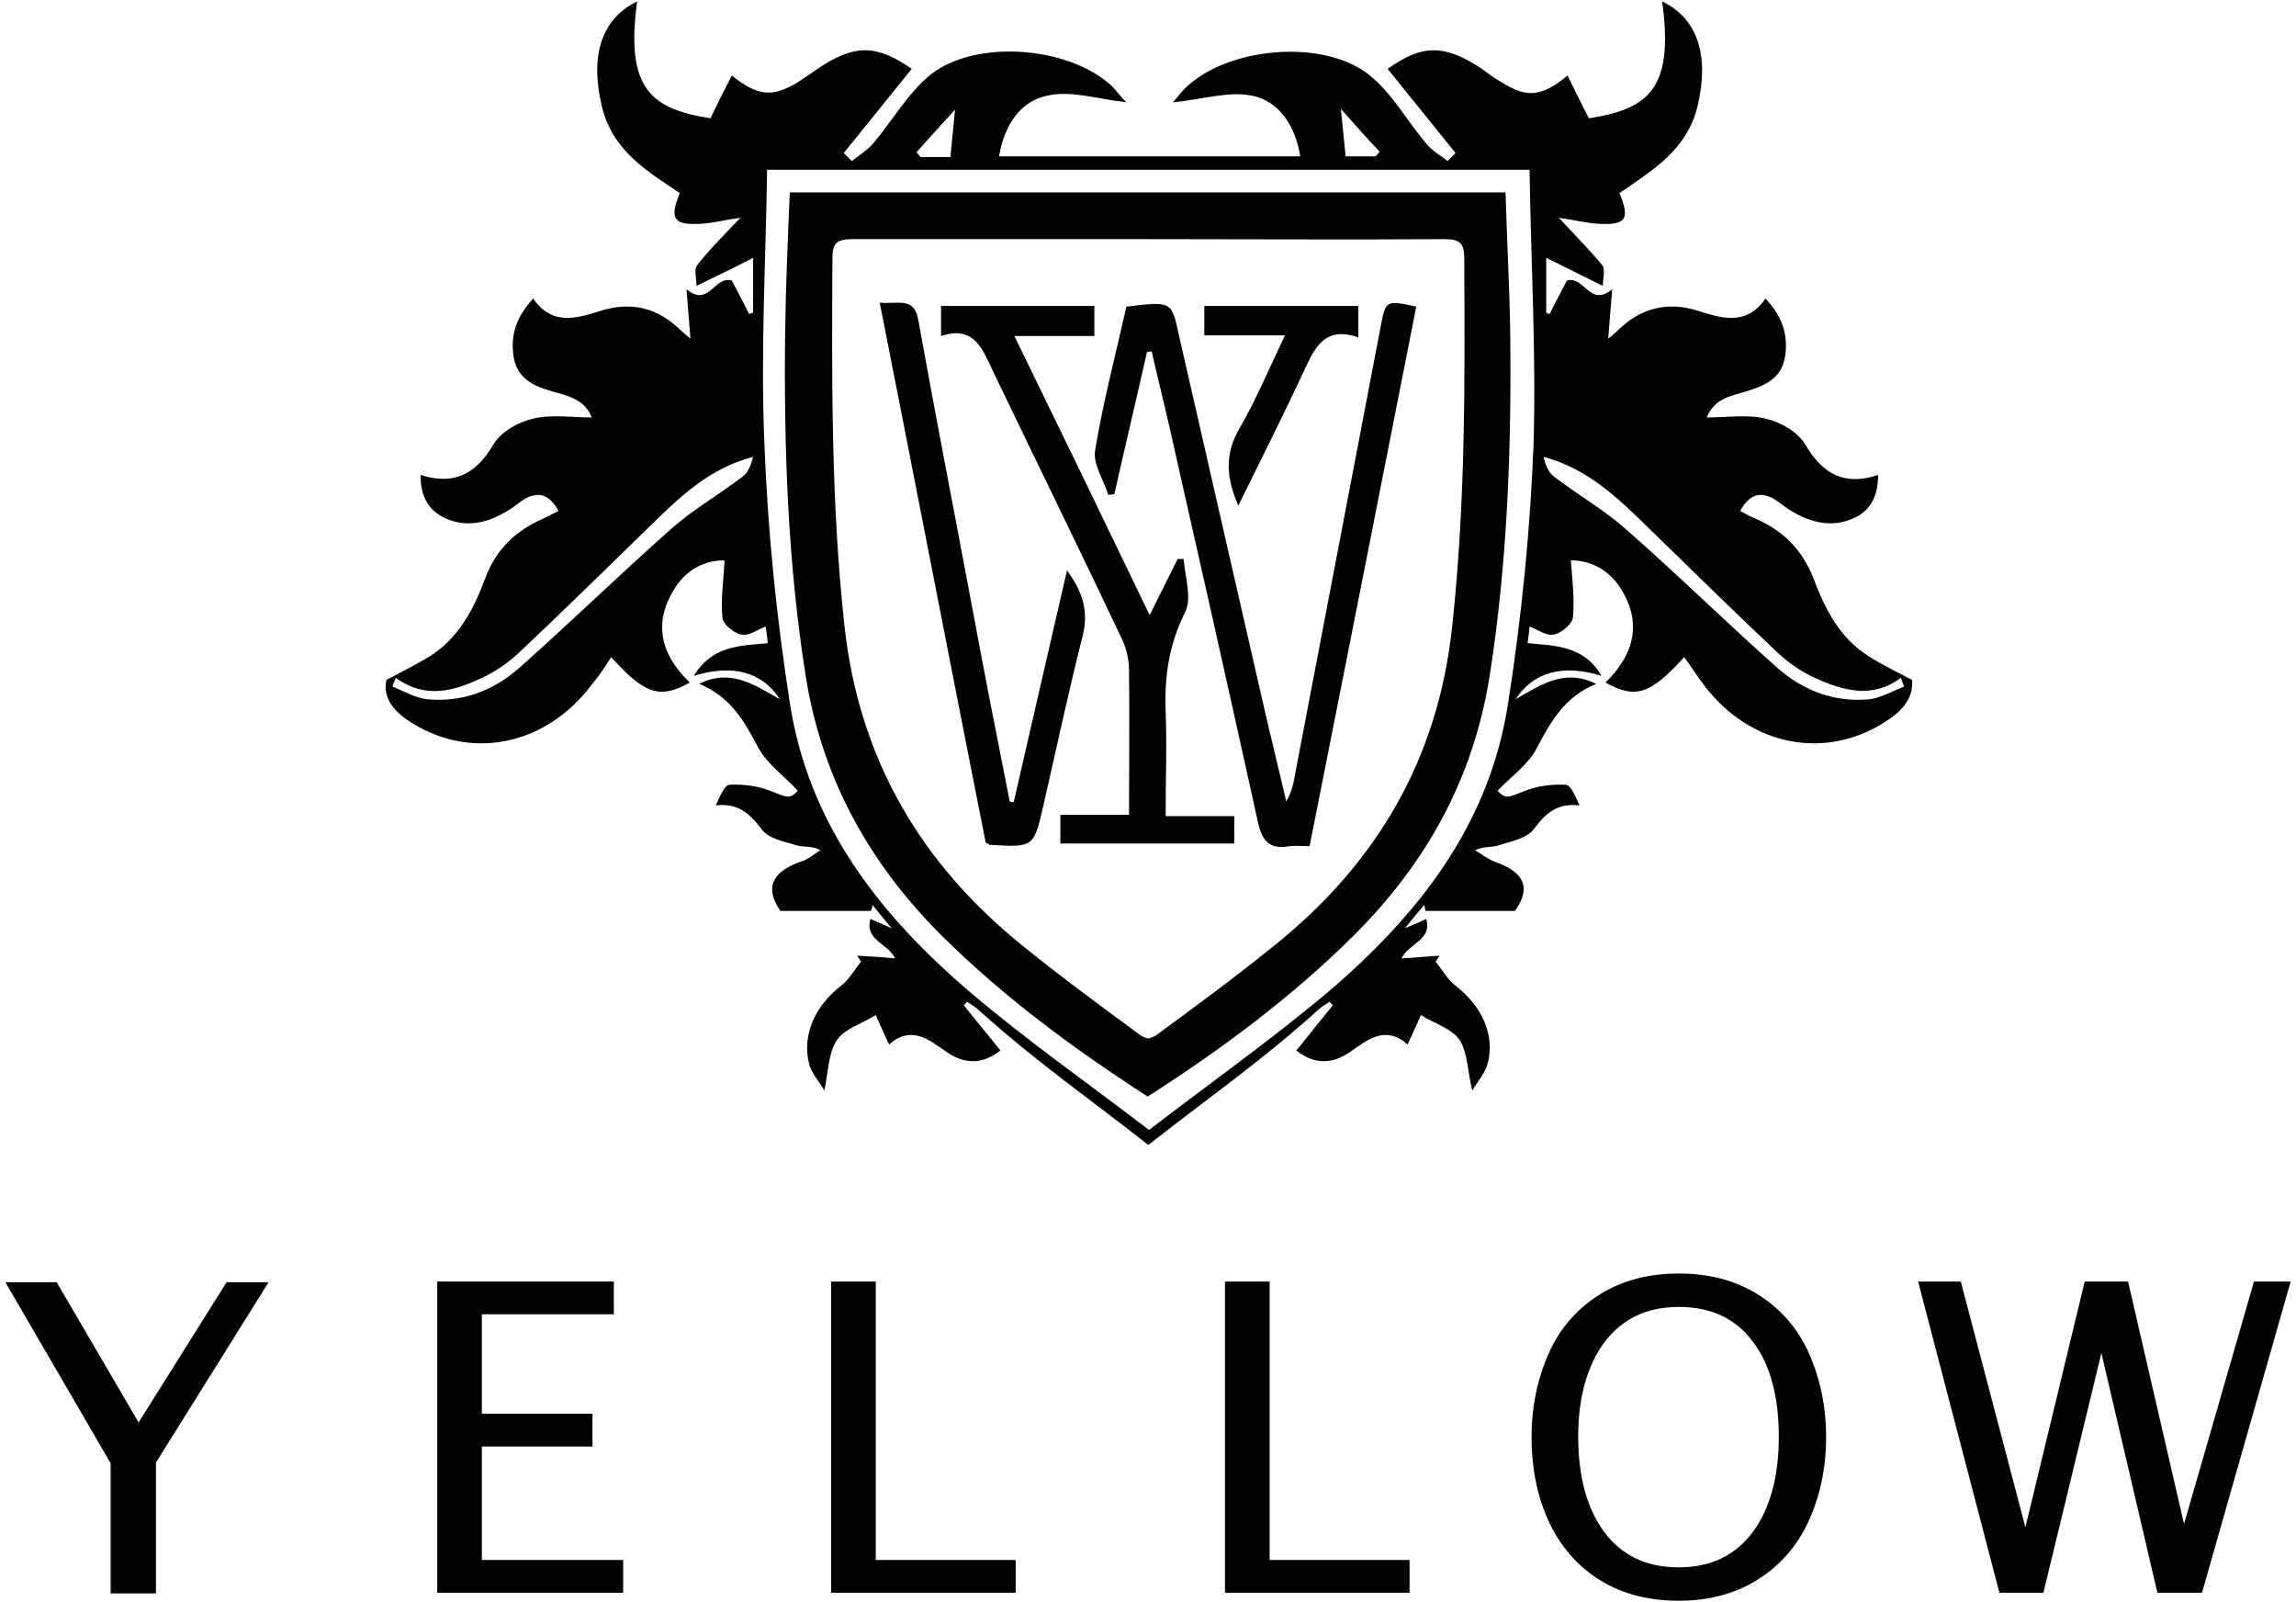 <svg version="1.1" viewBox="0 0 214 150" height="150px" width="215px" xmlns:xlink="http://www.w3.org/1999/xlink" xmlns="http://www.w3.org/2000/svg">
<g id="surface1">
<path d="M 104.973 28.707 C 109.152 28.207 109.215 28.207 109.84 31.145 C 112.586 43.086 115.27 54.965 118.016 66.902 C 118.641 69.594 119.324 72.344 119.949 75.031 C 120.449 74.156 120.637 73.344 120.762 72.531 C 123.445 58.59 126.066 44.711 128.75 30.77 C 129.25 28.078 129.25 28.078 132.121 28.707 C 128.812 45.461 125.504 62.277 122.133 79.219 C 121.449 79.219 120.824 79.156 120.262 79.219 C 118.328 79.594 117.641 78.656 117.266 76.844 C 114.582 64.652 111.836 52.461 109.09 40.332 C 108.527 37.832 107.906 35.395 107.344 32.895 C 107.219 32.895 107.094 32.957 106.906 32.957 C 105.906 37.395 104.848 41.836 103.848 46.273 C 103.66 46.273 103.473 46.336 103.285 46.336 C 102.852 44.961 101.852 43.461 102.039 42.211 C 102.789 37.645 103.973 33.207 104.973 28.707 M 109.777 52.336 C 108.965 53.961 108.156 55.59 107.156 57.59 C 102.914 48.773 98.793 40.27 94.488 31.457 L 101.977 31.457 L 101.977 28.645 L 87.621 28.645 L 87.621 31.457 C 90.805 30.395 91.555 32.832 92.551 34.895 C 96.547 43.211 100.602 51.461 104.535 59.777 C 104.973 60.652 105.223 61.777 105.223 62.715 C 105.285 67.152 105.223 71.656 105.223 76.281 L 98.793 76.281 L 98.793 78.969 L 115.082 78.969 L 115.082 76.406 L 108.652 76.406 C 108.652 72.969 108.777 69.719 108.652 66.59 C 108.527 63.34 108.965 60.34 110.465 57.34 C 111.148 56.027 110.465 54.023 110.34 52.336 L 109.777 52.336 M 81.879 28.332 C 85.25 45.398 88.496 62.215 91.805 78.906 C 92.117 79.031 92.117 79.094 92.18 79.094 C 96.359 79.344 96.297 79.344 97.234 75.281 C 98.418 70.094 99.543 64.84 100.852 59.652 C 101.477 57.277 100.914 55.465 99.418 53.398 C 97.73 60.777 96.047 67.965 94.426 75.094 C 94.301 75.094 94.176 75.094 94.051 75.031 C 92.863 69.031 91.68 63.027 90.555 56.965 C 88.871 47.961 87.121 39.02 85.5 30.02 C 85.125 27.703 83.566 28.52 81.879 28.332 M 126.691 31.582 L 126.691 28.645 L 112.273 28.645 L 112.273 31.395 L 119.824 31.395 C 118.328 34.52 117.141 37.395 115.582 40.082 C 114.145 42.523 114.332 44.773 115.457 47.336 C 117.641 42.898 119.762 38.707 121.758 34.395 C 122.758 32.207 123.82 30.582 126.691 31.582 M 176.305 67.402 C 170.562 71.281 163.387 69.906 159.02 64.09 C 158.395 63.277 157.832 62.34 157.207 61.527 C 154.023 65.027 152.652 65.465 149.844 63.902 C 152.59 61.215 153.34 58.152 151.094 54.836 C 149.969 53.211 148.285 52.461 146.598 52.461 C 146.723 54.273 146.973 56.09 146.785 57.84 C 146.723 58.402 145.727 59.277 145.039 59.402 C 144.352 59.59 143.539 58.965 142.73 58.652 C 142.73 58.777 142.668 59.402 142.543 60.215 C 145.102 60.465 147.785 60.402 149.469 63.277 C 145.848 62.152 143.105 62.902 141.418 65.465 C 143.914 64.027 146.035 62.59 148.969 64.027 C 146.035 65.215 144.727 67.527 143.414 70.031 C 142.605 71.594 140.98 72.719 139.734 74.031 C 140.48 74.844 140.73 74.656 142.168 74.094 C 143.352 73.594 144.789 73.406 146.098 73.469 C 146.598 73.469 147.035 74.594 147.41 75.406 C 145.289 75.156 144.227 76.156 143.105 77.656 C 142.418 78.531 140.918 78.781 139.797 79.156 C 139.172 79.344 138.484 79.219 137.613 79.594 C 138.234 79.969 138.797 80.406 139.422 80.656 C 142.355 81.656 142.855 83.223 141.355 85.285 L 132.992 85.285 C 132.93 85.098 132.93 84.91 132.867 84.723 C 132.371 85.285 131.871 85.91 131.059 86.91 C 132.059 86.473 132.555 86.285 133.055 86.035 C 133.617 88.035 131.434 88.285 130.746 89.723 C 132.059 89.66 133.18 89.535 134.305 89.473 C 134.18 89.66 134.055 89.848 133.93 90.035 C 134.555 90.785 135.055 91.723 135.801 92.285 C 138.234 94.16 139.547 96.914 138.797 99.602 C 138.547 100.477 137.922 101.164 137.363 102.102 C 136.926 100.289 136.926 98.539 136.176 97.352 C 135.426 96.289 133.867 95.852 132.555 95.035 C 132.059 96.164 131.746 96.852 131.309 97.789 C 129.25 95.977 127.625 97.289 125.941 98.477 C 124.32 99.602 122.633 99.727 120.887 98.352 C 122.07 96.914 123.195 95.477 124.32 94.098 C 124.195 94.035 124.133 93.91 124.008 93.785 C 123.633 94.035 123.195 94.285 122.883 94.598 C 117.391 99.539 112.211 103.102 107.156 107.102 C 107.094 107.164 107.031 107.164 107.031 107.164 C 106.969 107.164 106.906 107.164 106.906 107.102 C 101.852 103.102 96.672 99.539 91.18 94.598 C 90.867 94.285 90.43 94.035 90.055 93.785 C 89.93 93.91 89.867 94.035 89.742 94.098 C 90.867 95.539 92.055 96.914 93.176 98.352 C 91.43 99.727 89.742 99.602 88.121 98.477 C 86.438 97.289 84.812 95.977 82.754 97.789 C 82.316 96.852 82.004 96.164 81.508 95.035 C 80.195 95.852 78.637 96.289 77.887 97.352 C 77.074 98.539 77.074 100.227 76.699 102.102 C 76.141 101.164 75.453 100.414 75.266 99.602 C 74.578 96.914 75.828 94.16 78.262 92.285 C 79.008 91.723 79.508 90.785 80.133 90.035 C 80.008 89.848 79.883 89.66 79.758 89.473 C 80.883 89.535 82.066 89.598 83.316 89.723 C 82.629 88.285 80.445 88.035 81.008 86.035 C 81.57 86.285 82.066 86.473 83.004 86.91 C 82.129 85.91 81.691 85.285 81.195 84.723 C 81.195 84.91 81.133 85.098 81.07 85.285 L 72.582 85.285 C 71.145 83.223 71.645 81.656 74.516 80.656 C 75.203 80.469 75.703 79.969 76.324 79.594 C 75.516 79.156 74.766 79.344 74.141 79.156 C 72.957 78.781 71.457 78.531 70.836 77.656 C 69.711 76.156 68.586 75.156 66.527 75.406 C 66.902 74.594 67.34 73.469 67.84 73.469 C 69.148 73.406 70.586 73.594 71.77 74.094 C 73.207 74.656 73.457 74.844 74.203 74.031 C 72.957 72.656 71.332 71.531 70.523 70.031 C 69.211 67.527 67.902 65.215 64.969 64.027 C 67.84 62.59 70.023 64.027 72.52 65.465 C 70.895 62.902 68.09 62.152 64.469 63.277 C 66.215 60.402 68.836 60.465 71.395 60.215 C 71.332 59.402 71.207 58.777 71.207 58.652 C 70.398 58.965 69.586 59.59 68.898 59.402 C 68.211 59.277 67.152 58.402 67.152 57.84 C 66.965 56.09 67.277 54.273 67.34 52.461 C 65.59 52.461 63.969 53.211 62.848 54.836 C 60.598 58.152 61.285 61.215 64.094 63.902 C 61.285 65.465 59.914 65.027 56.73 61.527 C 56.168 62.402 55.605 63.277 54.918 64.09 C 50.551 69.906 43.375 71.281 37.633 67.402 C 36.195 66.402 35.324 65.152 35.699 63.652 C 37.258 62.84 38.57 62.152 39.816 61.402 C 42.438 59.715 43.875 57.027 44.934 54.148 C 45.934 51.461 47.742 49.711 50.301 48.586 C 50.801 48.336 51.301 48.086 51.801 47.836 C 50.988 46.398 50.113 46.023 48.867 46.586 C 48.242 46.898 47.742 47.398 47.117 47.773 C 45.184 48.961 43.188 49.461 41.066 48.461 C 39.566 47.711 38.879 46.398 38.879 44.461 C 42 45.461 44.062 44.398 45.684 41.648 C 46.371 40.457 47.992 39.52 49.367 39.207 C 51.113 38.77 52.984 39.082 54.918 39.082 C 54.234 37.395 52.734 37.082 51.238 36.645 C 49.613 36.207 47.992 35.52 47.617 33.52 C 47.242 31.395 47.867 29.645 49.43 27.953 C 51.238 30.582 53.609 29.77 55.793 29.082 C 58.664 28.207 61.098 28.832 63.219 30.895 C 63.469 31.145 63.781 31.395 64.156 31.707 C 64.031 30.145 63.906 28.707 63.781 27.078 C 65.902 28.832 66.402 25.766 68.027 26.266 C 68.523 27.203 69.086 28.27 69.648 29.395 C 69.773 29.332 69.898 29.332 70.023 29.27 L 70.023 24.141 C 68.211 25.078 66.527 25.891 64.719 26.766 C 64.719 26.078 64.469 25.203 64.781 24.828 C 65.965 23.328 67.277 22.016 68.836 20.391 C 67.402 20.578 66.277 20.891 65.094 20.953 C 62.598 21.078 62.16 20.516 63.156 18.078 C 60.102 16.016 56.855 14.137 55.855 9.949 C 54.734 5.262 55.793 1.762 59.164 0.133 C 58.039 8.324 60.473 10.199 66.027 11.074 C 66.652 9.762 67.34 8.387 68.027 7.074 C 70.461 9.012 71.832 9.137 74.203 7.699 C 74.891 7.262 75.516 6.824 76.141 6.387 C 79.508 4.137 81.57 4.137 84.875 6.449 C 82.754 9.074 80.633 11.699 78.512 14.324 C 78.762 14.574 79.008 14.828 79.258 15.078 C 79.883 14.574 80.633 14.137 81.195 13.512 C 83.066 11.324 84.5 8.699 86.688 6.949 C 90.867 3.699 99.293 4.324 103.348 7.824 C 103.848 8.199 104.223 8.824 104.973 9.574 C 102.227 9.262 99.793 8.449 97.609 8.949 C 95.047 9.449 93.551 11.699 93.051 14.637 L 121.262 14.637 C 120.762 11.699 119.262 9.449 116.703 8.949 C 114.52 8.512 112.086 9.324 109.34 9.574 C 110.027 8.762 110.465 8.199 110.965 7.824 C 115.02 4.387 123.445 3.699 127.625 6.949 C 129.809 8.637 131.246 11.324 133.117 13.512 C 133.617 14.137 134.367 14.512 135.055 15.078 C 135.301 14.828 135.551 14.574 135.801 14.324 C 133.68 11.699 131.559 9.074 129.438 6.449 C 132.68 4.137 134.742 4.137 138.172 6.387 C 138.797 6.824 139.422 7.324 140.109 7.699 C 142.48 9.199 143.852 9.074 146.285 7.074 C 146.973 8.449 147.598 9.762 148.285 11.074 C 153.836 10.199 156.273 8.387 155.148 0.133 C 158.52 1.762 159.578 5.262 158.457 9.949 C 157.457 14.074 154.211 15.953 151.152 18.078 C 152.152 20.516 151.777 21.078 149.219 20.953 C 148.035 20.891 146.848 20.578 145.477 20.391 C 147.035 22.078 148.348 23.391 149.531 24.828 C 149.844 25.203 149.594 26.078 149.594 26.766 C 147.785 25.891 146.098 25.016 144.289 24.141 L 144.289 29.27 C 144.414 29.332 144.539 29.395 144.602 29.395 C 145.164 28.332 145.727 27.203 146.223 26.266 C 147.848 25.766 148.348 28.832 150.469 27.078 C 150.344 28.707 150.219 30.082 150.094 31.707 C 150.469 31.395 150.781 31.145 151.031 30.895 C 153.152 28.832 155.648 28.207 158.457 29.082 C 160.641 29.77 163.012 30.582 164.82 27.953 C 166.383 29.582 167.008 31.395 166.633 33.52 C 166.258 35.52 164.633 36.145 163.012 36.645 C 161.516 37.082 160.016 37.332 159.328 39.082 C 161.266 39.082 163.137 38.77 164.883 39.207 C 166.258 39.52 167.879 40.457 168.566 41.648 C 170.188 44.398 172.25 45.523 175.367 44.461 C 175.367 46.398 174.684 47.773 173.184 48.461 C 171.125 49.461 169.066 48.961 167.133 47.773 C 166.508 47.398 166.008 46.898 165.383 46.586 C 164.137 46.023 163.262 46.398 162.449 47.836 C 162.949 48.086 163.449 48.398 163.949 48.586 C 166.508 49.711 168.254 51.461 169.316 54.148 C 170.375 56.965 171.75 59.715 174.434 61.402 C 175.68 62.215 176.992 62.84 178.551 63.652 C 178.676 65.215 177.805 66.402 176.305 67.402 M 125.066 10.199 C 125.254 12.074 125.379 13.324 125.504 14.637 L 128.312 14.637 C 128.438 14.512 128.562 14.387 128.688 14.199 C 127.562 13.012 126.504 11.824 125.066 10.199 M 85.312 14.262 C 85.438 14.387 85.562 14.512 85.688 14.699 L 88.496 14.699 C 88.621 13.387 88.746 12.137 88.934 10.262 C 87.496 11.824 86.438 13.012 85.312 14.262 M 70.023 42.773 C 65.902 43.836 63.094 46.586 60.285 49.336 C 56.23 53.273 52.234 57.215 48.117 61.09 C 47.117 62.027 45.871 62.902 44.621 63.465 C 42 64.715 39.316 65.465 36.57 63.465 C 36.445 63.715 36.32 64.027 36.258 64.277 C 37.32 64.715 38.383 65.34 39.504 65.465 C 42.688 65.777 45.621 64.715 48.055 62.59 C 52.922 58.277 57.539 53.773 62.41 49.461 C 64.469 47.648 66.902 46.273 69.086 44.586 C 69.586 44.211 69.836 43.461 70.023 42.773 M 142.73 15.891 L 71.332 15.891 C 71.207 24.516 70.711 33.02 71.082 41.586 C 71.395 49.711 72.207 57.777 73.457 65.777 C 75.203 77.219 81.941 85.723 90.367 92.91 C 95.734 97.477 101.477 101.477 107.094 105.789 C 112.711 101.477 118.453 97.414 123.82 92.91 C 132.246 85.723 138.984 77.281 140.73 65.777 C 141.98 57.777 142.793 49.648 143.105 41.586 C 143.352 33.02 142.855 24.516 142.73 15.891 M 177.805 64.277 C 177.68 64.027 177.617 63.715 177.492 63.465 C 174.809 65.465 172.062 64.652 169.441 63.465 C 168.191 62.902 166.945 62.027 165.945 61.09 C 161.828 57.215 157.832 53.273 153.777 49.336 C 150.969 46.586 148.098 43.836 144.039 42.773 C 144.227 43.523 144.477 44.211 144.977 44.586 C 147.16 46.273 149.594 47.648 151.652 49.461 C 156.52 53.711 161.141 58.277 166.008 62.59 C 168.441 64.715 171.375 65.777 174.559 65.465 C 175.617 65.34 176.68 64.715 177.805 64.277 M 140.918 31.145 C 141.043 41.898 140.668 52.648 138.984 63.34 C 137.426 73.031 132.992 80.906 126.191 87.66 C 120.387 93.41 113.895 98.227 106.969 102.664 C 100.105 98.227 93.551 93.41 87.746 87.66 C 81.008 80.969 76.512 73.031 74.953 63.34 C 73.27 52.711 72.895 41.961 73.02 31.145 C 73.082 26.766 73.27 22.391 73.457 18.016 L 140.48 18.016 C 140.605 22.391 140.855 26.766 140.918 31.145 M 136.613 24.141 C 136.613 22.766 136.176 22.391 134.805 22.391 C 125.566 22.453 116.27 22.391 107.031 22.391 C 97.793 22.391 88.496 22.391 79.258 22.391 C 77.887 22.391 77.449 22.766 77.449 24.141 C 77.387 35.645 77.324 47.148 78.574 58.59 C 79.945 71.094 85.75 80.844 95.172 88.473 C 98.793 91.41 102.539 94.16 106.281 96.914 C 106.469 97.039 106.719 97.164 107.031 97.227 C 107.281 97.164 107.594 97.039 107.781 96.914 C 111.523 94.16 115.27 91.41 118.891 88.473 C 128.375 80.844 134.18 71.094 135.488 58.59 C 136.738 47.086 136.676 35.645 136.613 24.141" style="stroke:none;fill-rule:nonzero;fill:rgb(0.784%,0.784%,0.784%);fill-opacity:1;"></path>
<path d="M 9.859 149.117 L 9.859 136.988 L 0 120.043 L 4.805 120.043 L 12.48 133.172 L 20.719 120.043 L 24.652 120.043 L 14.105 136.926 L 14.105 149.18 L 9.859 149.18 Z M 40.441 149.117 L 40.441 119.98 L 56.98 119.98 L 56.98 123.047 L 44.621 123.047 L 44.621 132.359 L 54.98 132.359 L 54.98 135.426 L 44.621 135.426 L 44.621 146.051 L 57.852 146.051 L 57.852 149.117 Z M 77.324 149.117 L 77.324 119.98 L 81.508 119.98 L 81.508 146.051 L 94.613 146.051 L 94.613 149.117 Z M 114.207 149.117 L 114.207 119.98 L 118.391 119.98 L 118.391 146.051 L 131.496 146.051 L 131.496 149.117 Z M 156.707 149.867 C 153.898 149.867 151.465 149.242 149.406 147.988 C 147.348 146.738 145.727 144.926 144.602 142.613 C 143.477 140.238 142.918 137.551 142.918 134.547 C 142.918 131.672 143.477 129.047 144.539 126.672 C 145.602 124.297 147.223 122.484 149.344 121.168 C 151.465 119.855 153.898 119.23 156.707 119.23 C 159.516 119.23 161.949 119.855 164.074 121.168 C 166.195 122.484 167.816 124.297 168.879 126.672 C 169.938 129.047 170.5 131.672 170.5 134.547 C 170.5 137.426 169.938 140.051 168.879 142.363 C 167.816 144.738 166.195 146.551 164.137 147.863 C 162.074 149.18 159.578 149.867 156.707 149.867 M 156.707 146.738 C 159.703 146.738 162.012 145.613 163.637 143.426 C 165.258 141.238 166.07 138.238 166.07 134.484 C 166.07 130.734 165.258 127.734 163.637 125.609 C 162.012 123.422 159.703 122.359 156.707 122.359 C 153.777 122.359 151.465 123.422 149.781 125.609 C 148.16 127.797 147.285 130.734 147.285 134.484 C 147.285 138.238 148.098 141.238 149.719 143.426 C 151.402 145.676 153.715 146.738 156.707 146.738 M 186.727 149.117 L 179.113 119.98 L 183.109 119.98 L 189.16 142.988 L 194.715 119.98 L 198.773 119.98 L 204.016 142.676 L 210.566 119.98 L 214 119.98 L 205.699 149.117 L 201.52 149.117 L 196.277 126.672 L 190.848 149.117 Z M 186.727 149.117" style="stroke:none;fill-rule:nonzero;fill:rgb(0.784%,0.784%,0.784%);fill-opacity:1;"></path>
</g>
</svg>
